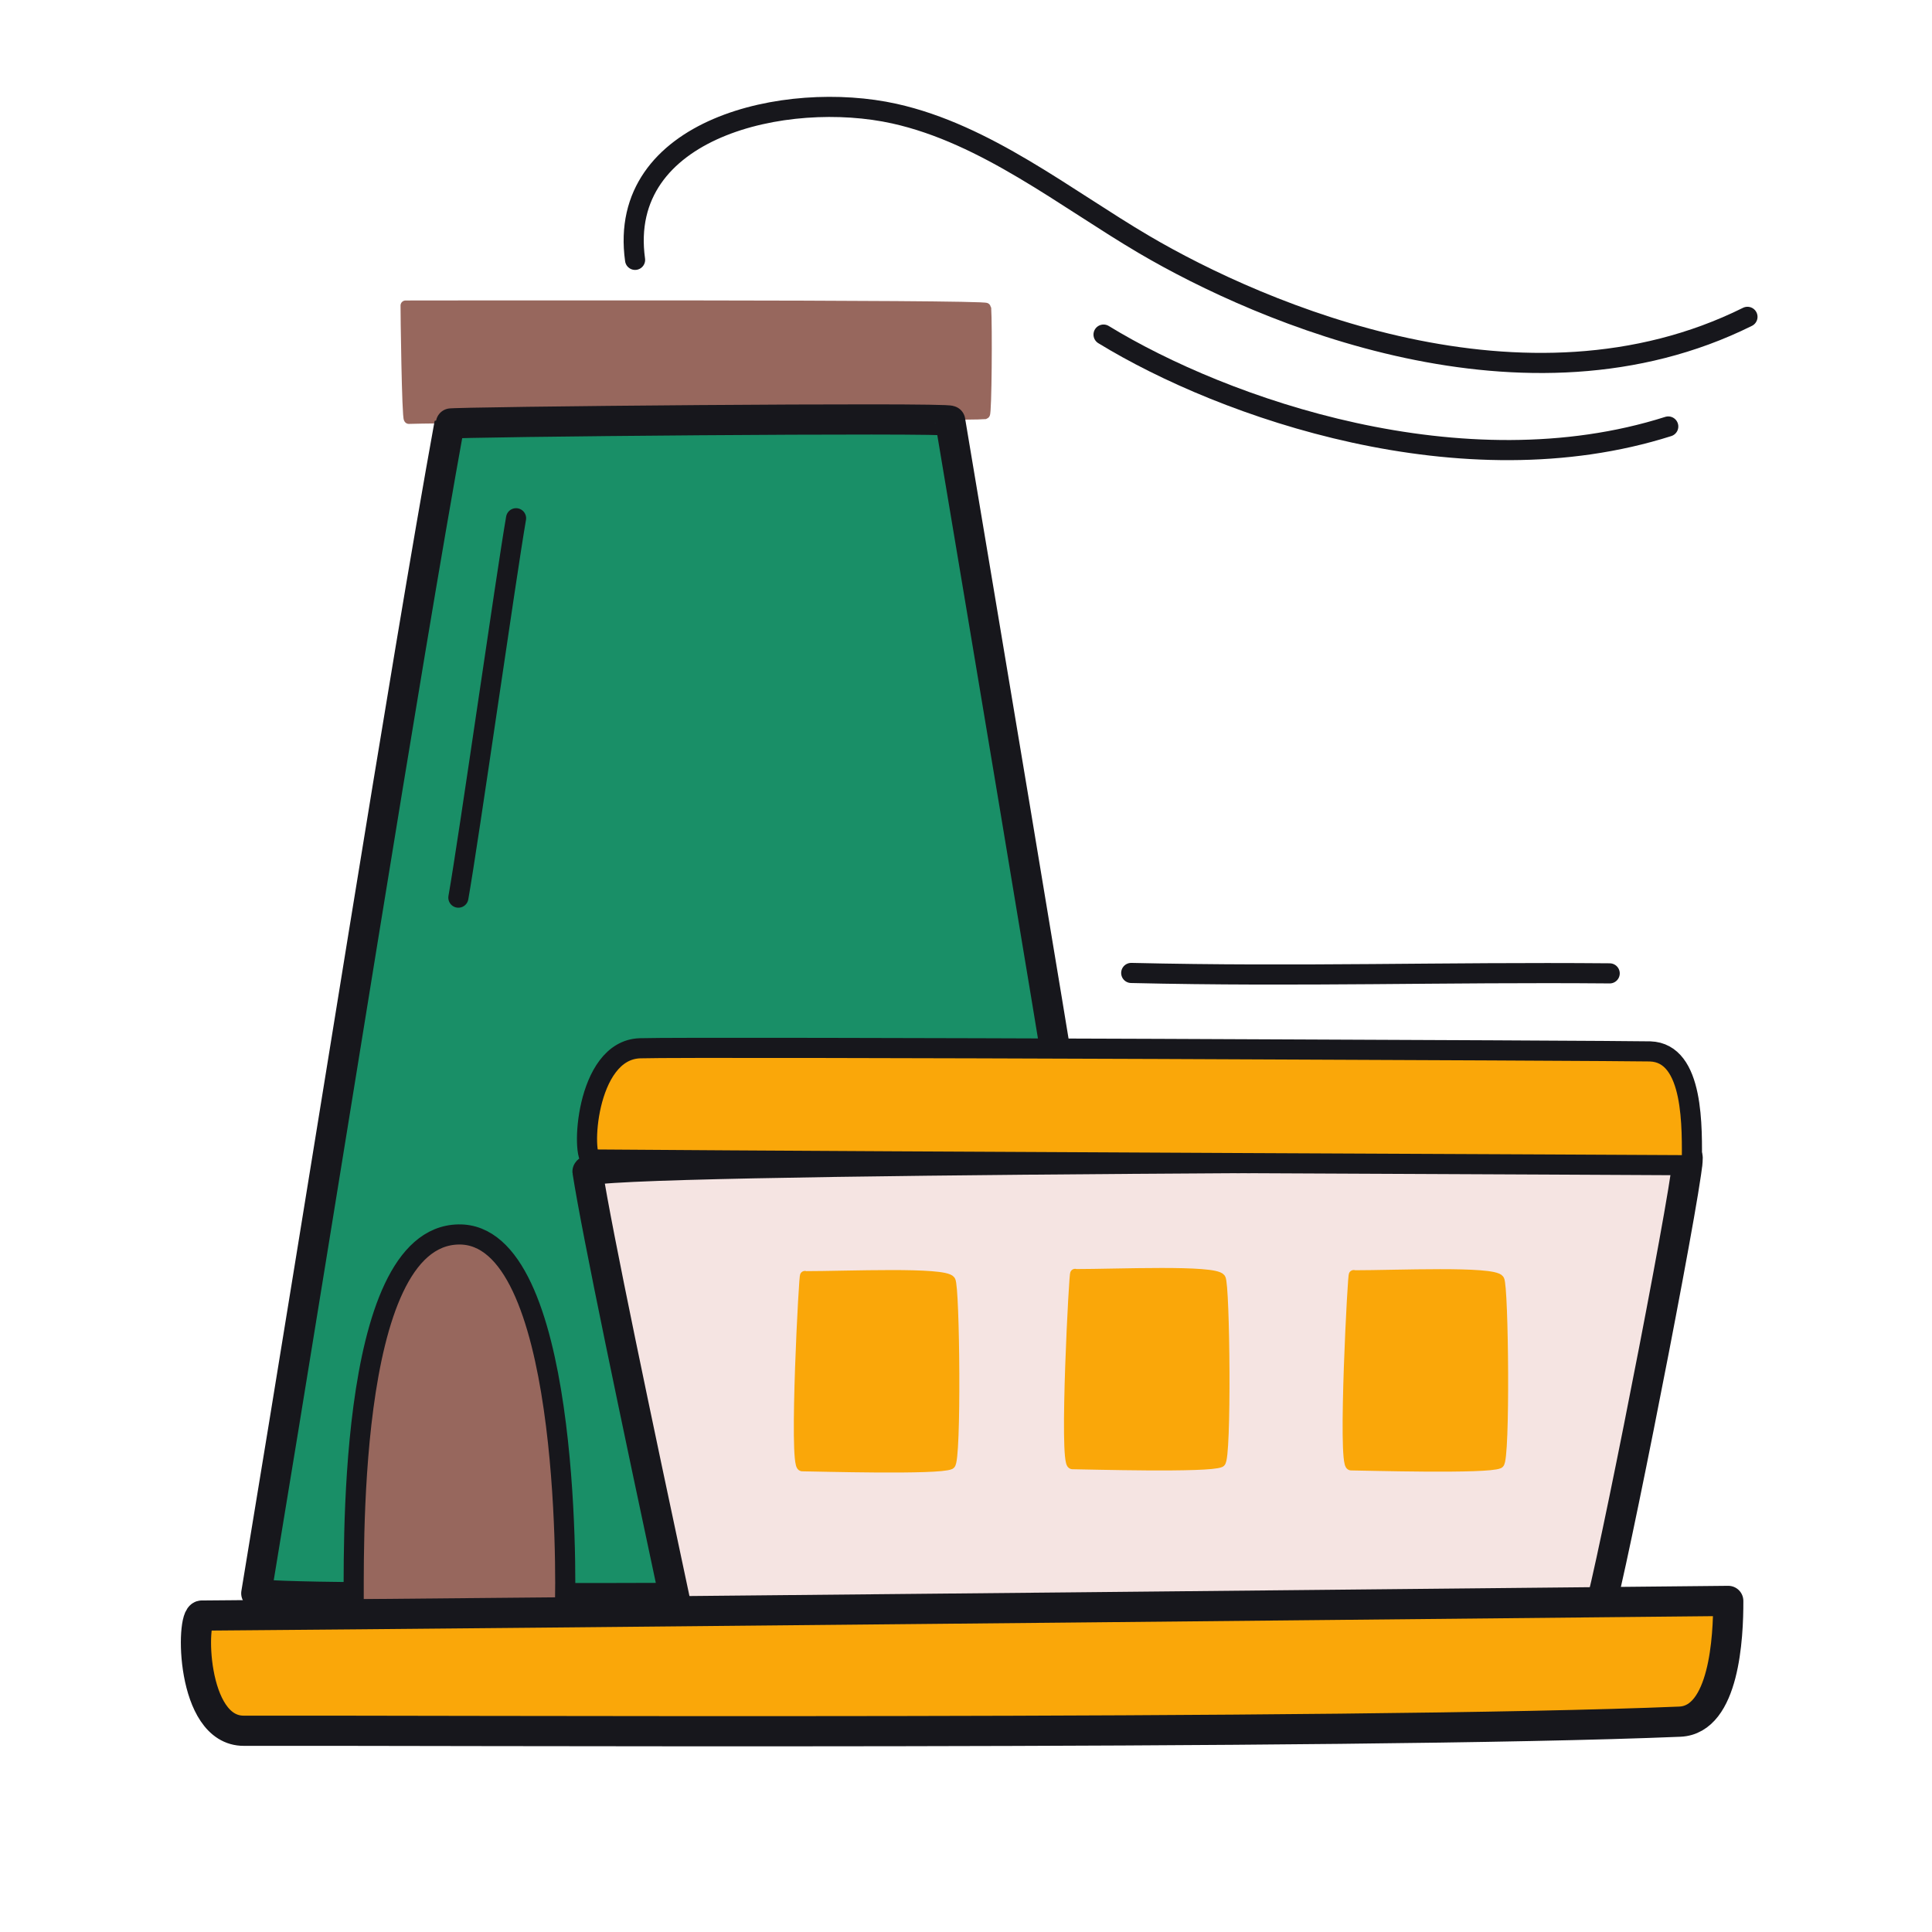 <svg xmlns="http://www.w3.org/2000/svg" width="192" height="192" style="width:100%;height:100%;transform:translate3d(0,0,0);content-visibility:visible" viewBox="0 0 192 192"><defs><clipPath id="a"><path d="M0 0h192v192H0z"/></clipPath><clipPath id="c"><path d="M0 0h192v192H0z"/></clipPath><clipPath id="b"><path d="M0 0h192v192H0z"/></clipPath></defs><g clip-path="url(#a)"><g clip-path="url(#b)" style="display:block"><g style="display:block"><path fill="none" stroke="#97675D" stroke-linecap="round" stroke-linejoin="round" d="M40.633 41.627c-.202.007-.337-10.883-.328-11.264.419.001 57.675-.098 57.698.238.115 1.731.057 10.518-.123 10.561-.49.119-53.134.315-57.247.465" class="tertiary"/><path fill="#97675D" d="M40.633 41.627c-.202.007-.337-10.883-.328-11.264.419.001 57.675-.098 57.698.238.115 1.731.057 10.518-.123 10.561-.49.119-53.134.315-57.247.465" class="tertiary"/><path fill="#198F67" d="M94.429 41.815c-.059-.353-49.728.101-49.762.285-4.525 24.944-11.911 72.219-19.198 116.247-.135.816 65.764.352 87.675.244.889-.005-10.828-69.723-18.715-116.776" class="quaternary"/><path fill="none" stroke="#17171C" stroke-linecap="round" stroke-linejoin="round" stroke-width="3" d="M94.429 41.815c-.059-.353-49.728.101-49.762.285-4.525 24.944-11.911 72.219-19.198 116.247-.135.816 65.764.352 87.675.244.889-.005-10.828-69.723-18.715-116.776" class="primary"/><path fill="#97675D" d="M45.566 122.679c-11.386.206-10.331 33.087-10.424 37.267 4.317.012 20.989-.009 20.991-.043.157-3.466.412-37.423-10.567-37.224" class="tertiary"/><path fill="none" stroke="#17171C" stroke-linecap="round" stroke-linejoin="round" stroke-width="2" d="M45.566 122.679c-11.386.206-10.331 33.087-10.424 37.267 4.317.012 20.989-.009 20.991-.043.157-3.466.412-37.423-10.567-37.224" class="primary"/></g><path fill="none" stroke="#17171C" stroke-linecap="round" stroke-linejoin="round" stroke-width="2" d="M19.068.06C13.245-.079-12.93.102-19.068-.06" class="primary" style="display:block" transform="rotate(-81.535 65.01 7.098)"/><path fill="none" stroke="#17171C" stroke-linecap="round" stroke-linejoin="round" stroke-width="2" d="m23.858-.036-.167-.002c-16.33-.14-30.464.355-47.382-.04" class="primary" style="display:block" transform="translate(136.111 96.769)"/><g style="display:block"><path fill="#F5E4E2" d="M67.319 160.196c-4.14-19.44-7.98-37.65-8.93-43.78-.22-1.38 106.23-1.48 109.3-1.44.54.01-6.59 36.63-8.5 44.21" class="quinary"/><path fill="#F5E4E2" d="M67.321 160.2c-4.142-19.447-7.98-37.657-8.933-43.78-.215-1.388 106.23-1.487 109.304-1.443.535.006-6.596 36.625-8.502 44.207" class="quinary"/><path fill="none" stroke="#17171C" stroke-linecap="round" stroke-linejoin="round" stroke-width="3" d="M67.321 160.2c-4.142-19.447-7.98-37.657-8.933-43.78-.215-1.388 106.23-1.487 109.304-1.443.535.006-6.596 36.625-8.502 44.207" class="primary"/><path fill="#FAA709" d="M163.98 104.482c4.42.14 4.17 7.69 4.16 11.32-4.51-.04-77.41-.33-109.32-.57-1.09-.01-.7-10.89 4.79-11.06 5.59-.17 98.39.25 100.37.31" class="secondary"/><path fill="#FAA709" d="M163.984 104.487c4.42.139 4.168 7.682 4.152 11.313-4.51-.042-77.409-.329-109.311-.57-1.092-.01-.7-10.885 4.782-11.054 5.597-.176 98.391.243 100.377.311" class="secondary"/><path fill="none" stroke="#17171C" stroke-linecap="round" stroke-linejoin="round" stroke-width="2" d="M163.984 104.487c4.42.139 4.168 7.682 4.152 11.313-4.51-.042-77.409-.329-109.311-.57-1.092-.01-.7-10.885 4.782-11.054 5.597-.176 98.391.243 100.377.311" class="primary"/><path fill="none" stroke="#FAA709" stroke-linecap="round" stroke-linejoin="round" d="M134.259 145.629c-.854-.008.206-19.772.284-18.892 4.224 0 13.824-.434 14.45.435.428.596.597 17.983-.021 18.27-1.188.552-13.289.201-14.713.187" class="secondary"/><path fill="#FAA709" d="M134.259 145.629c-.854-.008.206-19.772.284-18.892 4.224 0 13.824-.434 14.45.435.428.596.597 17.983-.021 18.27-1.188.552-13.289.201-14.713.187" class="secondary"/><path fill="none" stroke="#FAA709" stroke-linecap="round" stroke-linejoin="round" d="M106.568 145.51c-.854-.008.206-19.772.284-18.892 4.224 0 13.824-.434 14.45.435.428.596.597 17.983-.021 18.27-1.188.552-13.289.201-14.713.187" class="secondary"/><path fill="#FAA709" d="M106.568 145.51c-.854-.008.206-19.772.284-18.892 4.224 0 13.824-.434 14.45.435.428.596.597 17.983-.021 18.27-1.188.552-13.289.201-14.713.187" class="secondary"/><path fill="none" stroke="#FAA709" stroke-linecap="round" stroke-linejoin="round" d="M79.72 145.717c-.854-.008.206-19.772.284-18.892 4.224 0 13.824-.434 14.45.435.428.596.597 17.983-.021 18.27-1.188.552-13.289.201-14.713.187" class="secondary"/><path fill="#FAA709" d="M79.72 145.717c-.854-.008.206-19.772.284-18.892 4.224 0 13.824-.434 14.45.435.428.596.597 17.983-.021 18.27-1.188.552-13.289.201-14.713.187" class="secondary"/></g><g style="display:none"><path class="quaternary"/><path fill="none" class="primary"/></g><g style="display:none"><path class="quaternary"/><path fill="none" class="primary"/></g><g style="display:none"><path class="quaternary"/><path fill="none" class="primary"/></g><path fill="none" stroke="#17171C" stroke-linecap="round" stroke-linejoin="round" stroke-width="2" d="M55.343 8.14C33.3 19.091 7.127 7.864-4.639.943c-7.782-4.578-15.701-10.976-24.793-12.997-10.725-2.383-27.606 1.398-25.773 14.531" class="primary" style="display:block" transform="translate(118.318 23.347)"/><path fill="none" stroke="#17171C" stroke-linecap="round" stroke-linejoin="round" stroke-width="2" d="M52.346 10.036C31.914 16.531 8.231 8.249-3.774.904" class="primary" style="display:block" transform="translate(113.443 32.347)"/><g style="display:block"><path fill="#FAA709" d="M166.937 171.092c4.42-.18 4.83-8.37 4.82-11.99-4.52.04-119.8 1.21-151.7 1.45-1.1.01-1.11 11.47 4.17 11.45 16.18-.06 110.11.45 142.71-.91" class="secondary"/><path fill="none" stroke="#17171C" stroke-linecap="round" stroke-linejoin="round" stroke-width="3" d="M166.94 171.097c4.417-.185 4.827-8.373 4.812-12-4.51.042-119.794 1.213-151.696 1.455-1.099.005-1.109 11.467 4.172 11.449 16.18-.057 110.104.453 142.713-.904" class="primary"/></g></g><g clip-path="url(#c)" style="display:none"><path fill="none" class="primary" style="display:none"/><g style="display:none"><path class="tertiary"/><path fill="none" class="tertiary"/><path class="quaternary"/><path fill="none" class="primary"/><path class="tertiary"/><path fill="none" class="primary"/></g><g style="display:none"><path class="quinary"/><path fill="none" class="primary"/><path class="secondary"/><path fill="none" class="primary"/><path fill="none" class="secondary"/><path class="secondary"/><path fill="none" class="secondary"/><path class="secondary"/><path fill="none" class="secondary"/><path class="secondary"/></g><path fill="none" class="primary" style="display:none"/><path fill="none" class="primary" style="display:none"/><path fill="none" class="primary" style="display:none"/><g style="display:none"><path class="secondary"/><path fill="none" class="primary"/></g></g></g></svg>